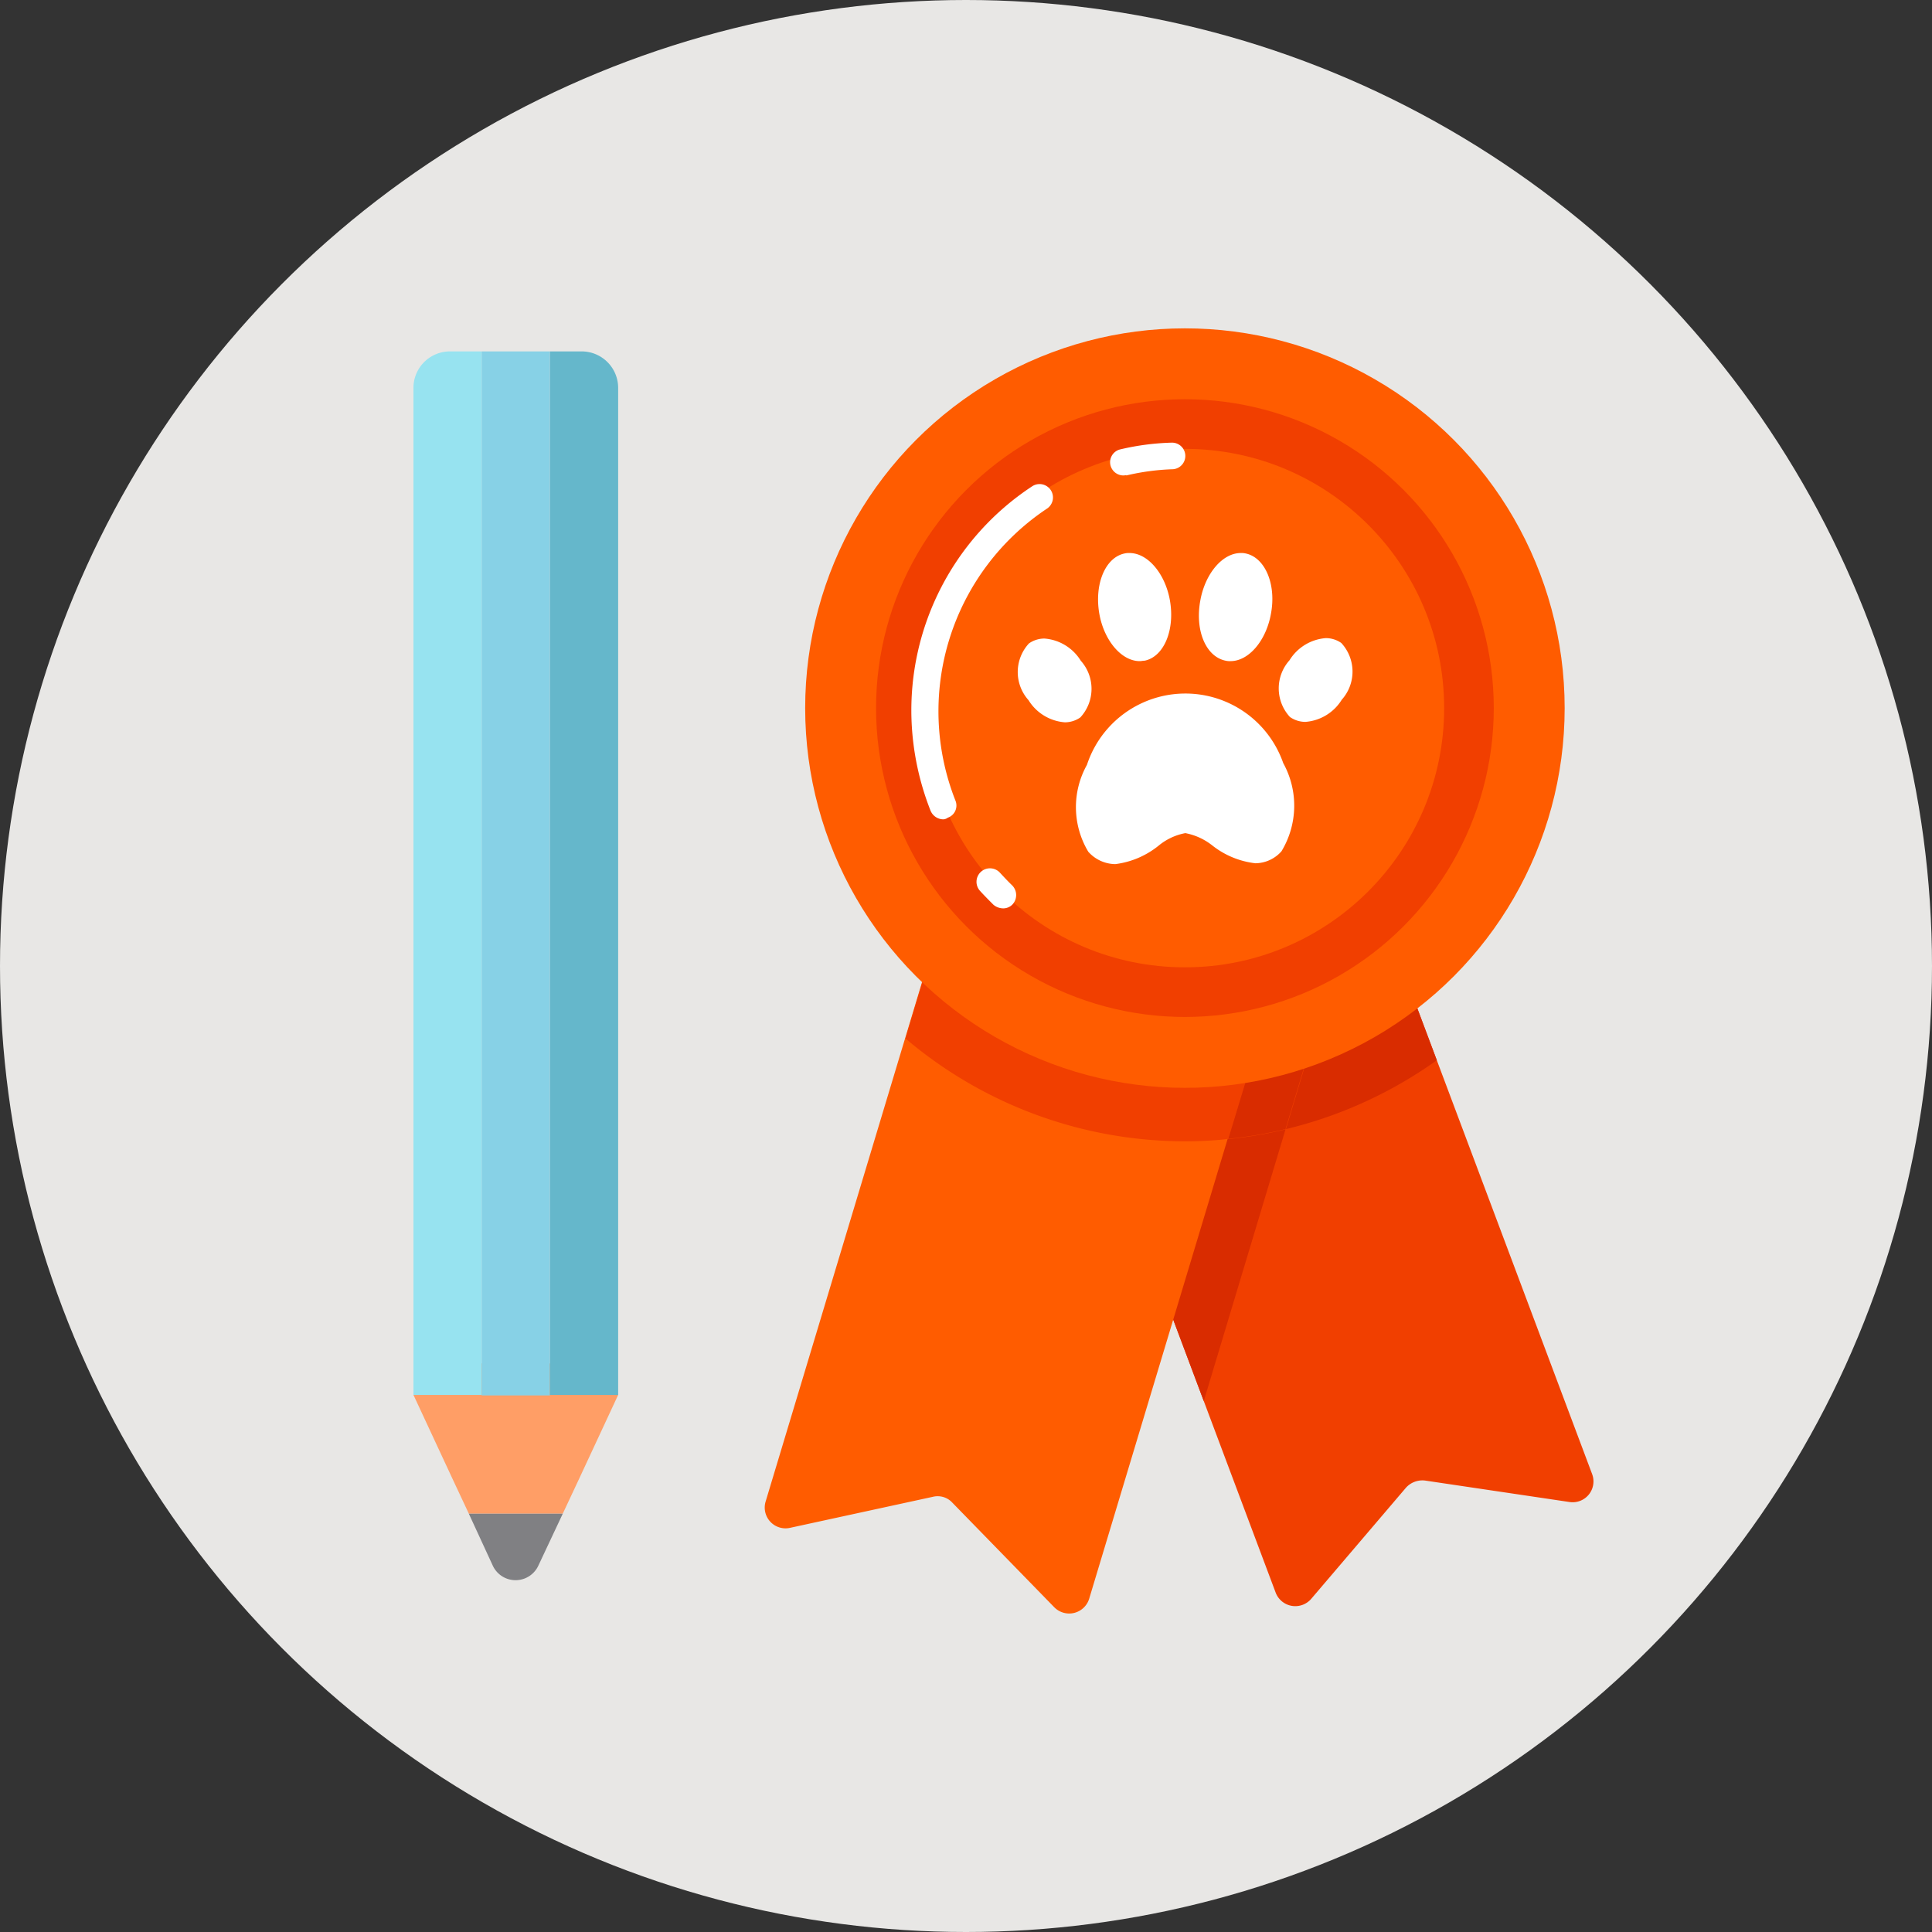 <svg id="Journal" xmlns="http://www.w3.org/2000/svg" xmlns:xlink="http://www.w3.org/1999/xlink" width="45" height="45" viewBox="0 0 45 45">
  <rect x="0" y="0" width="45" height="45" fill="#333333" stroke="none"/>
  <defs>
    <clipPath id="clip-path">
      <path id="Trazado_2432" data-name="Trazado 2432" d="M236.622,196.6l2.209-2.591a.516.516,0,0,1,.444-.165l3.365.5a.485.485,0,0,0,.526-.65l-6-15.987-7.369,2.766,6,15.987A.489.489,0,0,0,236.622,196.6Z" transform="translate(-229.8 -177.7)"/>
    </clipPath>
    <clipPath id="clip-path-2">
      <path id="Trazado_2435" data-name="Trazado 2435" d="M185.957,177.7l-4.108,1.538-4.2-1.269-4.923,16.349a.492.492,0,0,0,.568.619l3.323-.722a.526.526,0,0,1,.454.134l2.374,2.436a.487.487,0,0,0,.815-.2l1.951-6.492,2.384,6.347a.487.487,0,0,0,.826.145L187.629,194a.516.516,0,0,1,.444-.165l3.365.5a.485.485,0,0,0,.526-.65Z" transform="translate(-172.705 -177.7)"/>
    </clipPath>
  </defs>
  <g id="Grupo_6967" data-name="Grupo 6967">
    <g id="Grupo_6937" data-name="Grupo 6937">
      <circle id="Elipse_92" data-name="Elipse 92" cx="22.5" cy="22.5" r="22.5" fill="#e8e7e5"/>
    </g>
    <g id="Grupo_6957" data-name="Grupo 6957" transform="translate(17.812 7.648)">
      <g id="Grupo_6938" data-name="Grupo 6938" transform="translate(5.906 10.693)">
        <path id="Trazado_2428" data-name="Trazado 2428" d="M236.622,196.6l2.209-2.591a.516.516,0,0,1,.444-.165l3.365.5a.485.485,0,0,0,.526-.65l-6-15.987-7.369,2.766,6,15.987A.489.489,0,0,0,236.622,196.6Z" transform="translate(-229.8 -177.7)" fill="#f13f00"/>
      </g>
      <g id="Grupo_6943" data-name="Grupo 6943" transform="translate(5.906 10.693)">
        <g id="Grupo_6942" data-name="Grupo 6942" clip-path="url(#clip-path)">
          <g id="Grupo_6939" data-name="Grupo 6939" transform="translate(-4.283 -0.815)">
            <path id="Trazado_2429" data-name="Trazado 2429" d="M199.42,172.37l1.28-.041.083-.258-7.534-2.271-4.923,16.349a.492.492,0,0,0,.568.619l3.581-.774,2.56,2.632a.487.487,0,0,0,.815-.2l2.962-9.846a9.583,9.583,0,0,1-1.342.227Z" transform="translate(-188.305 -169.8)" fill="#d92c00"/>
          </g>
          <g id="Grupo_6940" data-name="Grupo 6940" transform="translate(4.882 1.713)">
            <path id="Trazado_2430" data-name="Trazado 2430" d="M279.051,194.341l-1.951,6.43a9.331,9.331,0,0,0,1.342-.227l1.878-6.244Z" transform="translate(-277.1 -194.3)" fill="#d92c00"/>
          </g>
          <g id="Grupo_6941" data-name="Grupo 6941" transform="translate(6.234 1.538)">
            <path id="Trazado_2431" data-name="Trazado 2431" d="M297.353,192.6l-5.274.175L290.2,199.02A10.105,10.105,0,0,0,297.353,192.6Z" transform="translate(-290.2 -192.6)" fill="#d92c00"/>
          </g>
        </g>
      </g>
      <g id="Grupo_6944" data-name="Grupo 6944" transform="translate(0 10.971)">
        <path id="Trazado_2433" data-name="Trazado 2433" d="M179.317,199.215l-2.374-2.436a.464.464,0,0,0-.454-.134l-3.323.722a.484.484,0,0,1-.568-.619l4.923-16.349,7.534,2.271-4.923,16.349A.487.487,0,0,1,179.317,199.215Z" transform="translate(-172.575 -180.4)" fill="#ff5c00"/>
      </g>
      <g id="Grupo_6947" data-name="Grupo 6947" transform="translate(0.013 10.693)">
        <g id="Grupo_6946" data-name="Grupo 6946" clip-path="url(#clip-path-2)">
          <g id="Grupo_6945" data-name="Grupo 6945" transform="translate(0.536 1.755)">
            <path id="Trazado_2434" data-name="Trazado 2434" d="M187.478,201.182c.227-.01.444-.021.671-.052l1.951-6.43-12.2.4A10.068,10.068,0,0,0,187.478,201.182Z" transform="translate(-177.9 -194.7)" fill="#f13f00"/>
          </g>
        </g>
      </g>
      <g id="Grupo_6956" data-name="Grupo 6956" transform="translate(0.942)">
        <g id="Grupo_6955" data-name="Grupo 6955">
          <g id="Grupo_6951" data-name="Grupo 6951">
            <g id="Grupo_6948" data-name="Grupo 6948">
              <circle id="Elipse_93" data-name="Elipse 93" cx="8.845" cy="8.845" r="8.845" fill="#ff5c00"/>
            </g>
            <g id="Grupo_6949" data-name="Grupo 6949" transform="translate(1.651 1.651)">
              <circle id="Elipse_94" data-name="Elipse 94" cx="7.194" cy="7.194" r="7.194" fill="#f13f00"/>
            </g>
            <g id="Grupo_6950" data-name="Grupo 6950" transform="translate(2.807 2.807)">
              <circle id="Elipse_95" data-name="Elipse 95" cx="6.038" cy="6.038" r="6.038" fill="#ff5c00"/>
            </g>
          </g>
          <g id="Grupo_6952" data-name="Grupo 6952" transform="translate(3.998 12.585)">
            <path id="Trazado_2436" data-name="Trazado 2436" d="M221.05,196.959a.361.361,0,0,1-.227-.083c-.1-.1-.206-.206-.31-.32a.314.314,0,1,1,.464-.423c.093.1.186.2.279.289a.321.321,0,0,1,.01.444A.3.3,0,0,1,221.05,196.959Z" transform="translate(-220.434 -196.034)" fill="#fff"/>
          </g>
          <g id="Grupo_6953" data-name="Grupo 6953" transform="translate(2.474 3.635)">
            <path id="Trazado_2437" data-name="Trazado 2437" d="M206.413,117.116a.325.325,0,0,1-.3-.2,6.4,6.4,0,0,1-.444-2.116,6.244,6.244,0,0,1,2.807-5.439.312.312,0,0,1,.351.516,5.67,5.67,0,0,0-2.136,6.8.3.3,0,0,1-.175.4A.2.2,0,0,1,206.413,117.116Z" transform="translate(-205.666 -109.315)" fill="#fff"/>
          </g>
          <g id="Grupo_6954" data-name="Grupo 6954" transform="translate(7.102 2.662)">
            <path id="Trazado_2438" data-name="Trazado 2438" d="M250.831,100.659a.311.311,0,0,1-.31-.237.307.307,0,0,1,.237-.372,5.853,5.853,0,0,1,1.2-.155.31.31,0,0,1,.021.619,5.474,5.474,0,0,0-1.084.144C250.872,100.649,250.851,100.659,250.831,100.659Z" transform="translate(-250.512 -99.895)" fill="#fff"/>
          </g>
        </g>
      </g>
    </g>
    <g id="Grupo_6966" data-name="Grupo 6966" transform="translate(9.63 8.185)">
      <g id="Grupo_6965" data-name="Grupo 6965">
        <g id="Grupo_6960" data-name="Grupo 6960" transform="translate(0 23.573)">
          <g id="Grupo_6958" data-name="Grupo 6958">
            <path id="Trazado_2439" data-name="Trazado 2439" d="M94.208,310.383h0l.382.815h2.188l.382-.815h0l.908-1.951-.774-.733H93.95l-.65.733Z" transform="translate(-93.3 -307.7)" fill="#ff9e66"/>
          </g>
          <g id="Grupo_6959" data-name="Grupo 6959" transform="translate(1.29 3.499)">
            <path id="Trazado_2440" data-name="Trazado 2440" d="M106.357,342.808a.585.585,0,0,0,1.063,0l.568-1.208H105.8Z" transform="translate(-105.8 -341.6)" fill="#808083"/>
          </g>
        </g>
        <g id="Grupo_6964" data-name="Grupo 6964">
          <g id="Grupo_6961" data-name="Grupo 6961">
            <path id="Trazado_2441" data-name="Trazado 2441" d="M94.889,103.606H93.3V80.146a.85.85,0,0,1,.846-.846h.743Z" transform="translate(-93.3 -79.3)" fill="#97e3f0"/>
          </g>
          <g id="Grupo_6962" data-name="Grupo 6962" transform="translate(1.589)">
            <rect id="Rectángulo_40017" data-name="Rectángulo 40017" width="1.589" height="24.317" fill="#87d1e6"/>
          </g>
          <g id="Grupo_6963" data-name="Grupo 6963" transform="translate(3.179)">
            <path id="Trazado_2442" data-name="Trazado 2442" d="M125.689,103.606H124.1V79.3h.743a.85.85,0,0,1,.846.846Z" transform="translate(-124.1 -79.3)" fill="#65b7cb"/>
          </g>
        </g>
      </g>
    </g>
  </g>
  <g id="Grupo_6968" data-name="Grupo 6968" transform="translate(23.709 12.881)">
    <path id="Trazado_2443" data-name="Trazado 2443" d="M243.806,160.474a.853.853,0,0,1-.63-.289,2.018,2.018,0,0,1-.031-2.023,2.413,2.413,0,0,1,4.572-.041,2.05,2.05,0,0,1-.041,2.054.82.82,0,0,1-.609.279,1.982,1.982,0,0,1-1-.413,1.446,1.446,0,0,0-.63-.289,1.372,1.372,0,0,0-.619.289A2,2,0,0,1,243.806,160.474Z" transform="translate(-241.537 -153.228)" fill="#fff"/>
    <path id="Trazado_2444" data-name="Trazado 2444" d="M248.77,127.318c-.423,0-.826-.475-.939-1.094-.124-.692.134-1.321.588-1.414a.424.424,0,0,1,.114-.01c.423,0,.826.475.939,1.094.124.692-.134,1.321-.588,1.414C248.842,127.308,248.811,127.318,248.77,127.318Z" transform="translate(-245.933 -124.8)" fill="#fff"/>
    <path id="Trazado_2445" data-name="Trazado 2445" d="M230.805,146.051a1.09,1.09,0,0,1-.846-.516.981.981,0,0,1,.01-1.321.626.626,0,0,1,.361-.114,1.09,1.09,0,0,1,.846.516.981.981,0,0,1-.01,1.321A.626.626,0,0,1,230.805,146.051Z" transform="translate(-229.712 -142.108)" fill="#fff"/>
    <path id="Trazado_2446" data-name="Trazado 2446" d="M271.294,127.318a.424.424,0,0,1-.114-.01c-.464-.093-.722-.712-.588-1.414.114-.619.516-1.094.939-1.094a.423.423,0,0,1,.114.01c.454.093.722.722.588,1.414C272.12,126.844,271.717,127.318,271.294,127.318Z" transform="translate(-266.341 -124.8)" fill="#fff"/>
    <path id="Trazado_2447" data-name="Trazado 2447" d="M289.23,145.951a.626.626,0,0,1-.361-.114.981.981,0,0,1-.01-1.321,1.09,1.09,0,0,1,.846-.516.626.626,0,0,1,.361.114.981.981,0,0,1,.01,1.321A1.09,1.09,0,0,1,289.23,145.951Z" transform="translate(-282.533 -142.018)" fill="#fff"/>
  </g>
</svg>
